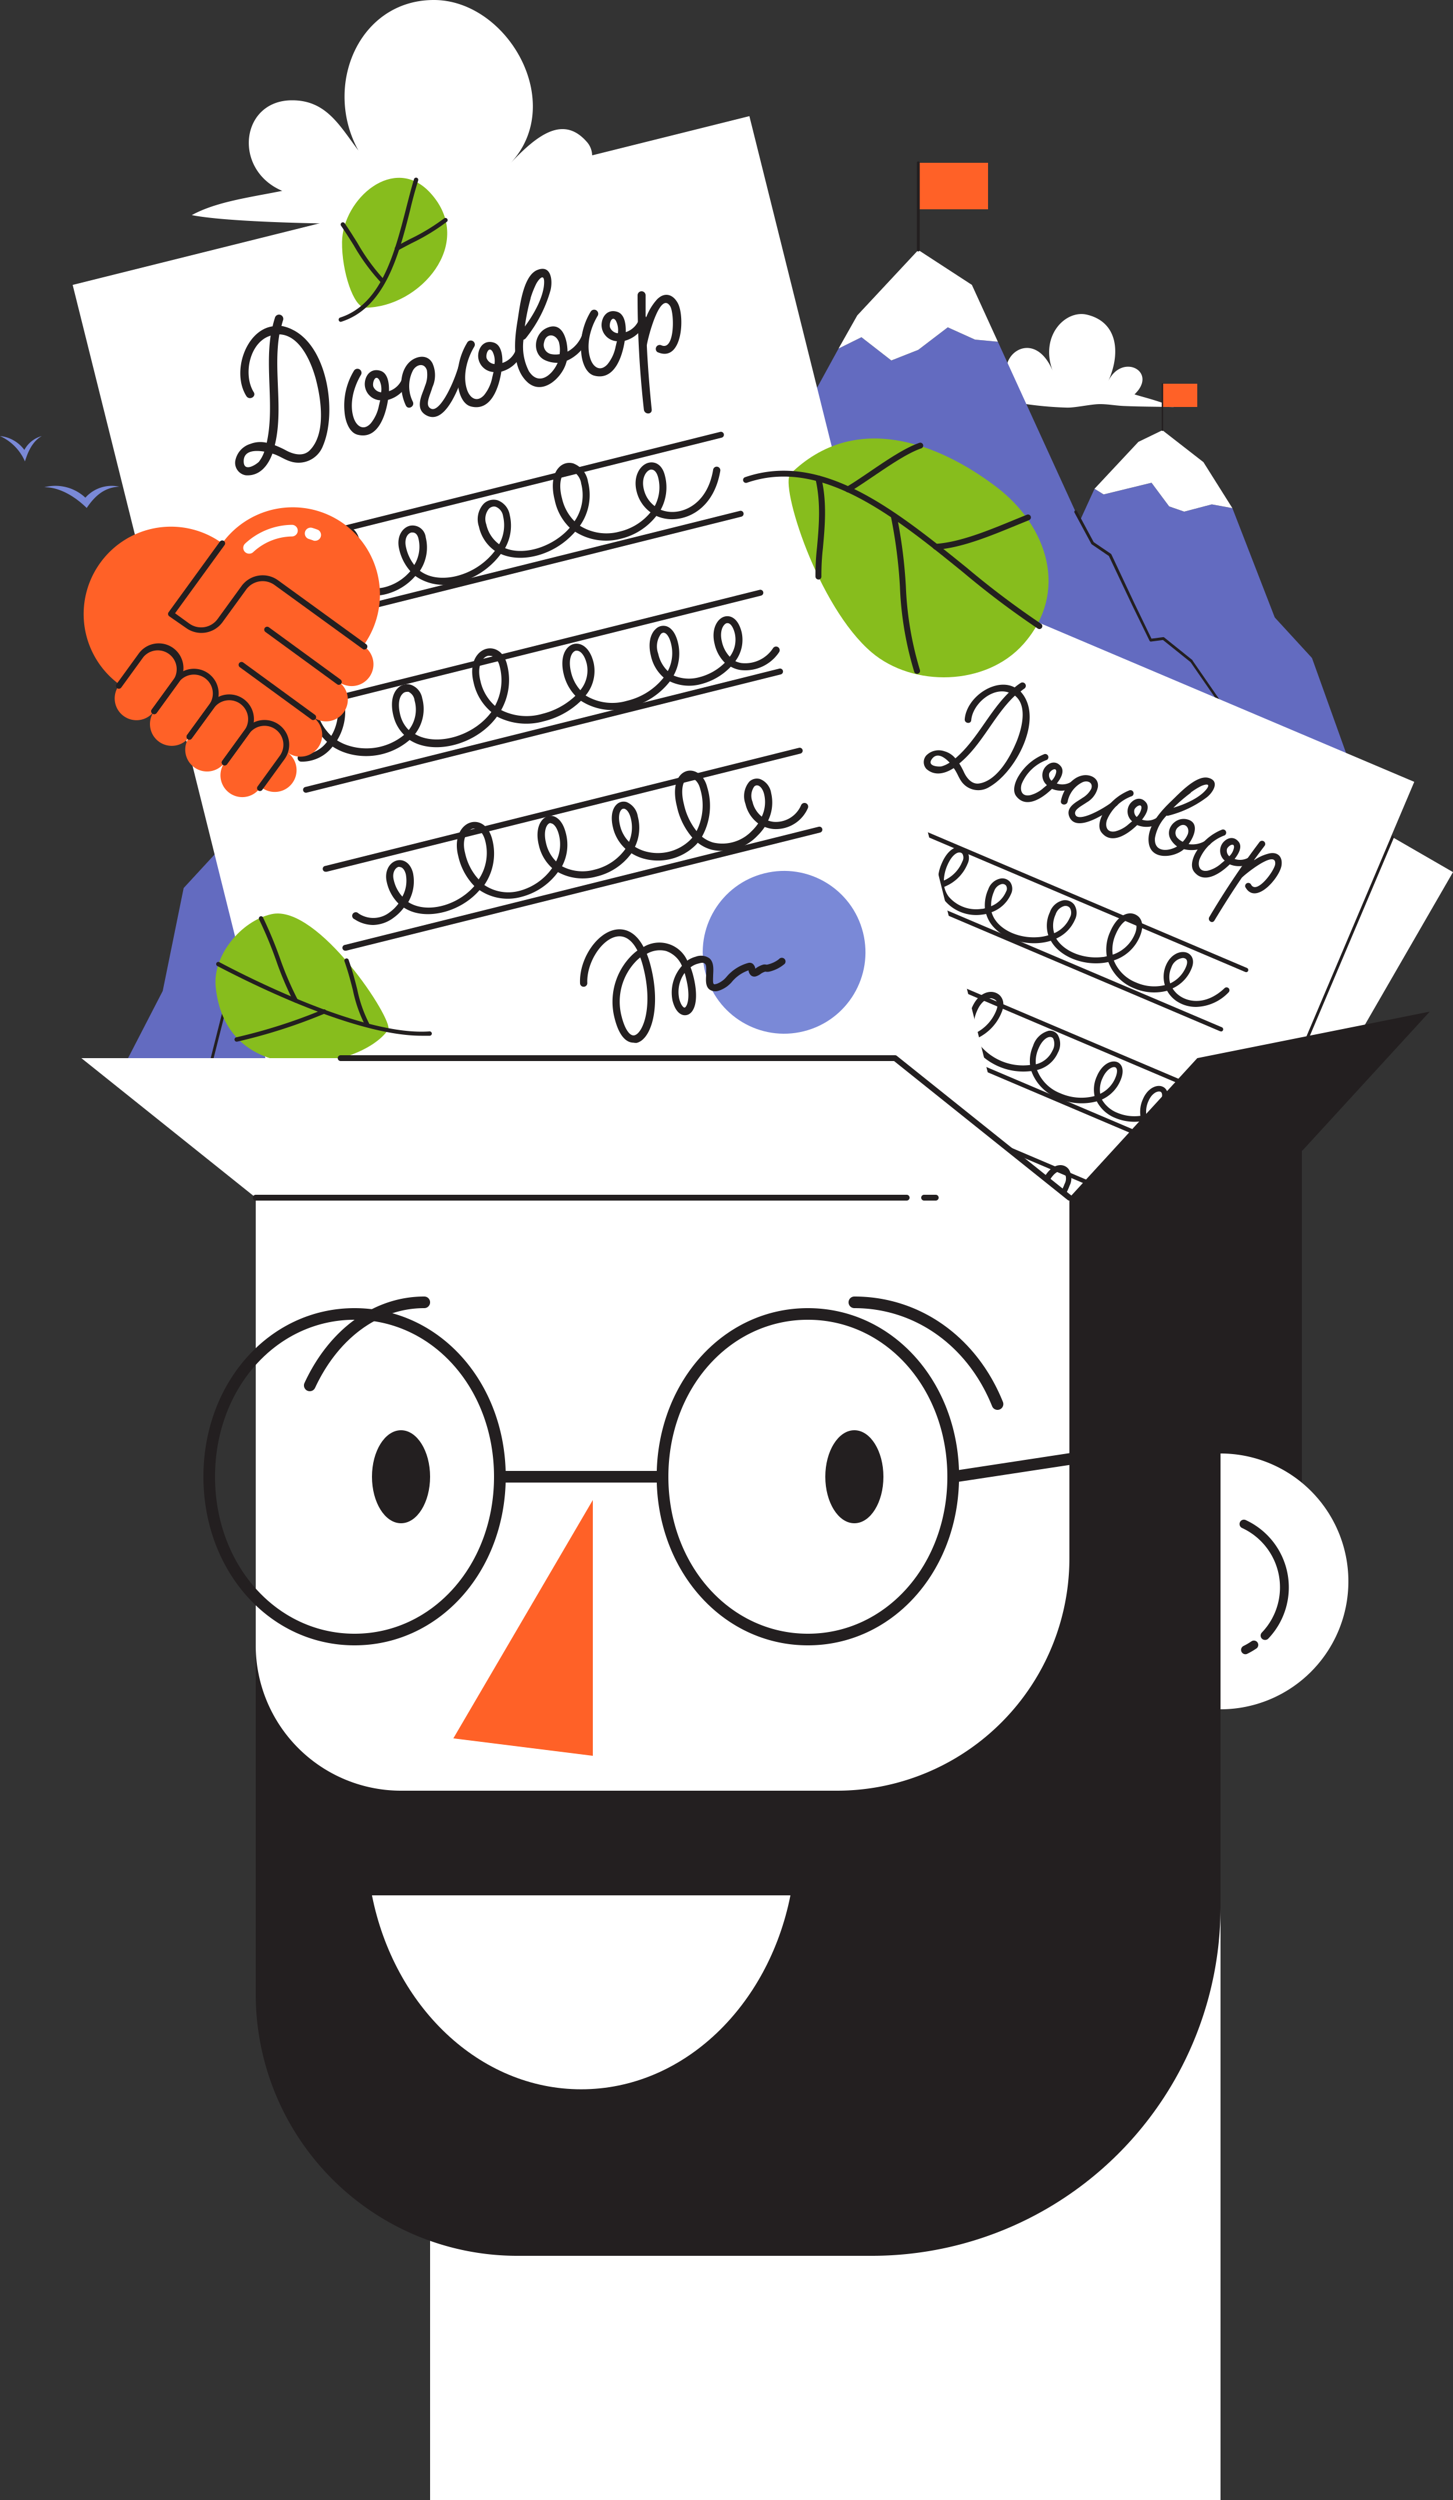 <?xml version="1.0" encoding="UTF-8"?> <svg xmlns="http://www.w3.org/2000/svg" id="Layer_3" data-name="Layer 3" viewBox="0 0 250 430"><rect x="0" y="0" width="250" height="430" fill="#333333" stroke="none"/> <defs> <style>.cls-1{fill:#636bc0;}.cls-2{fill:#4452a4;}.cls-3{fill:#231f20;}.cls-4{fill:#fff;}.cls-5{fill:#7a89d7;}.cls-6{fill:#ff6127;}.cls-7{fill:#87bd1d;}</style> </defs> <title>site</title> <polygon class="cls-1" points="98 168 238 168 224 198 84 198 98 168"></polygon> <polygon class="cls-2" points="66 172 84 198 44 206 26 180 66 172"></polygon> <polygon class="cls-2" points="184 206 84 206 84 198 224 198 184 206"></polygon> <polygon class="cls-3" points="84 198 44 206 84 206 84 198"></polygon> <path class="cls-3" d="M46.71,192.34a2.49,2.49,0,0,1,2.53,1.87h-.9a1.66,1.66,0,0,0-1.64-1,1.87,1.87,0,0,0-1.9,2,1.89,1.89,0,0,0,1.9,2,1.65,1.65,0,0,0,1.66-1.12h.9a2.47,2.47,0,0,1-2.57,2,2.86,2.86,0,0,1,0-5.72Z"></path> <path class="cls-3" d="M51.94,198.07a2,2,0,1,1,2-2A1.94,1.94,0,0,1,51.94,198.07Zm0-.77a1.25,1.25,0,1,0-1.18-1.25A1.16,1.16,0,0,0,52,197.3Z"></path> <path class="cls-3" d="M57,194a1.81,1.81,0,0,1,1.74,2,1.87,1.87,0,0,1-1.93,2,2.1,2.1,0,0,1-1-.3V200H55v-4.61c0-.45,0-.66-.41-.66v-.6c.64-.13,1.13,0,1.13.66A1.32,1.32,0,0,1,57,194ZM55.86,197a1.61,1.61,0,0,0,1,.31A1.11,1.11,0,0,0,57.9,196a1.09,1.09,0,0,0-1-1.23,1,1,0,0,0-1,1.07Z"></path> <path class="cls-3" d="M61.55,198.33c-.45,1.14-.93,2-2.26,1.47l.1-.63c.69.3,1,0,1.25-.67l.18-.47-1.74-3.78v-.1H60l.57,1.34.63,1.7h0l.58-1.69.51-1.35h.87v.1Z"></path> <path class="cls-3" d="M66,194a1.44,1.44,0,0,1,.89.27l-.22.75a1.37,1.37,0,0,0-.77-.23.93.93,0,0,0-1,1V198h-.86v-2.8c0-.34,0-.52-.42-.5v-.59c.57-.13,1.19,0,1.23.59A1.17,1.17,0,0,1,66,194Z"></path> <path class="cls-3" d="M68,192.44a.5.5,0,0,1,.52.51.52.52,0,1,1-.52-.51Zm.43,5.56h-.87v-3.81h.87Z"></path> <path class="cls-3" d="M72.29,197.82a2.38,2.38,0,0,1-1.17.32,1.81,1.81,0,0,1-1.74-2,1.91,1.91,0,0,1,2.16-2,4.2,4.2,0,0,1,1.59.36v3.78a1.75,1.75,0,0,1-1.86,1.93,3.32,3.32,0,0,1-1.62-.43l.13-.7a3.46,3.46,0,0,0,1.47.4c.6,0,1-.31,1-1.21Zm0-2.85a2.44,2.44,0,0,0-.82-.14,1.13,1.13,0,0,0-1.21,1.28c0,.84.47,1.27,1.07,1.28a1.69,1.69,0,0,0,1-.3Z"></path> <path class="cls-3" d="M77,198v-2.28a.85.85,0,0,0-.9-1,1,1,0,0,0-1,1V198h-.87v-5.84h.87v2.46a1.38,1.38,0,0,1,1.24-.56c1.06,0,1.53.67,1.53,1.66V198Z"></path> <path class="cls-3" d="M80.16,194.15H81.5v.62H80.16v1.73c0,1,.62,1,1.41.77l.09.66c-1.32.41-2.35.1-2.35-1.41v-1.75l-.78-.06v-.57h.78l.09-1.19h.77Z"></path> <path class="cls-3" d="M86.47,196.12V192.4h.93v3.69a1.26,1.26,0,0,0,2.51,0V192.4h.92v3.72a2.19,2.19,0,0,1-4.36,0Z"></path> <path class="cls-3" d="M92.54,196.86c0,.4.46.58.88.58s.9-.12.92-.59-.36-.46-.86-.52c-.79-.1-1.68-.19-1.7-1.06s.8-1.21,1.64-1.21,1.66.39,1.64,1.16h-.77c0-.38-.46-.5-.87-.5s-.82.19-.79.54.32.39.92.46c.81.1,1.59.24,1.59,1.15s-.82,1.22-1.68,1.22-1.7-.27-1.77-1.23Z"></path> <path class="cls-3" d="M96.6,196.86c0,.4.46.58.88.58s.9-.12.92-.59-.36-.46-.86-.52c-.79-.1-1.68-.19-1.7-1.06s.8-1.21,1.64-1.21,1.66.39,1.64,1.16h-.77c0-.38-.46-.5-.87-.5s-.82.19-.79.54.32.39.92.46c.81.1,1.59.24,1.59,1.15s-.82,1.22-1.68,1.22-1.7-.27-1.77-1.23Z"></path> <path class="cls-3" d="M102.16,194a1.44,1.44,0,0,1,.89.27l-.22.75a1.37,1.37,0,0,0-.77-.23.93.93,0,0,0-1,1V198h-.86v-2.8c0-.34,0-.52-.42-.5v-.59c.57-.13,1.19,0,1.23.59A1.17,1.17,0,0,1,102.16,194Z"></path> <path class="cls-3" d="M107.65,192.41a2.8,2.8,0,0,1,0,5.59h-2v-5.59Zm0,4.74a2,2,0,0,0,0-3.9h-1.09v3.9Z"></path> <path class="cls-3" d="M114.75,196.23h-2.85a1.14,1.14,0,0,0,1.25,1.12,3,3,0,0,0,1.4-.24l.11.65a3.68,3.68,0,0,1-1.46.33,2,2,0,0,1-2.17-2.09,1.88,1.88,0,0,1,2-1.94A1.62,1.62,0,0,1,114.75,196.23Zm-2.83-.62H114c0-.58-.46-.89-1-.89A1,1,0,0,0,111.92,195.62Z"></path> <path class="cls-3" d="M116.28,196.86c0,.4.46.58.88.58s.9-.12.92-.59-.36-.46-.86-.52c-.79-.1-1.68-.19-1.7-1.06s.8-1.21,1.64-1.21,1.66.39,1.64,1.16H118c0-.38-.46-.5-.87-.5s-.82.19-.79.54.32.39.92.46c.81.1,1.59.24,1.59,1.15s-.82,1.22-1.68,1.22-1.7-.27-1.77-1.23Z"></path> <path class="cls-3" d="M120.21,192.44a.5.5,0,0,1,.52.51.52.52,0,1,1-.52-.51Zm.43,5.56h-.87v-3.81h.87Z"></path> <path class="cls-3" d="M124.46,197.82a2.38,2.38,0,0,1-1.17.32,1.81,1.81,0,0,1-1.74-2,1.91,1.91,0,0,1,2.16-2,4.2,4.2,0,0,1,1.59.36v3.78a1.75,1.75,0,0,1-1.86,1.93,3.32,3.32,0,0,1-1.62-.43l.13-.7a3.46,3.46,0,0,0,1.47.4c.6,0,1-.31,1-1.21Zm0-2.85a2.43,2.43,0,0,0-.82-.14,1.13,1.13,0,0,0-1.21,1.28c0,.84.47,1.27,1.07,1.28a1.69,1.69,0,0,0,1-.3Z"></path> <path class="cls-3" d="M129.3,198v-2.26a.89.89,0,0,0-.9-1,1,1,0,0,0-1,1V198h-.88v-2.73c0-.46,0-.58-.41-.56v-.57c.56-.1,1.21-.14,1.21.6a1.39,1.39,0,0,1,1.31-.67,1.47,1.47,0,0,1,1.53,1.67V198Z"></path> <path class="cls-3" d="M134,196.41c0,.63.73.86,1.33.86s1.29-.18,1.29-.87-.76-.81-1.41-.87c-1-.09-2-.42-2-1.54s1-1.69,2.1-1.69,2.07.48,2.09,1.62h-.88c0-.6-.67-.79-1.22-.79s-1.18.21-1.18.84.63.71,1.28.8c1.14.13,2.17.35,2.17,1.64s-1.16,1.7-2.21,1.7-2.24-.52-2.26-1.7Z"></path> <path class="cls-3" d="M139.6,194.15h1.34v.62H139.6v1.73c0,1,.62,1,1.41.77l.09.66c-1.32.41-2.35.1-2.35-1.41v-1.75l-.78-.06v-.57h.78l.09-1.19h.77Z"></path> <path class="cls-3" d="M145.33,194.15v2.75c0,.46,0,.59.41.55V198c-.5.09-1.2.19-1.2-.64a1.38,1.38,0,0,1-1.33.69c-1.06,0-1.44-.74-1.44-1.69v-2.23h.88v2.23c0,.62.32,1,.83,1a1,1,0,0,0,1-1v-2.21Z"></path> <path class="cls-3" d="M149.41,197.3a1.28,1.28,0,0,1-1.28.78,1.81,1.81,0,0,1-1.77-2,1.85,1.85,0,0,1,1.82-2,2.11,2.11,0,0,1,1.07.3v-2.24h.87v4.65c0,.44,0,.61.4.61l0,.6c-.6.1-1.13,0-1.13-.6Zm-.14-2.14a1.61,1.61,0,0,0-1-.3,1.1,1.1,0,0,0-1.1,1.22c0,.66.34,1.24,1,1.24a1,1,0,0,0,1-1.07Z"></path> <path class="cls-3" d="M151.86,192.44a.5.5,0,0,1,.52.51.52.52,0,1,1-.52-.51Zm.43,5.56h-.87v-3.81h.87Z"></path> <path class="cls-3" d="M155.22,198.07a2,2,0,1,1,2-2A1.94,1.94,0,0,1,155.22,198.07Zm0-.77a1.25,1.25,0,1,0-1.18-1.25A1.16,1.16,0,0,0,155.24,197.3Z"></path> <path class="cls-4" d="M181.1,63.73c-2.2-6,2.22-10.47,5.9-9.61,5.43,1.28,5.8,6.76,3.7,11.41,2.4-4.9,8.61-1.6,4.5,2.3.86.32,3.9,1,6.73,2.19-3.33-.08-5.48-.06-8.59-.19-1.42-.06-2.87-.36-4.3-.32s-4,.62-5.4.6a59.63,59.63,0,0,1-6.53-.53,48.05,48.05,0,0,0-9.76-.38c3.1-1.6,4.58-2.63,7.51-2.18C169.69,62.53,177.5,55.32,181.1,63.73Z"></path> <path class="cls-4" d="M88.67,37.85c-5.54,0-15.72.7-21.36.7C53.58,38.55,38.69,38.12,33,37c4.17-2.28,9.67-3,15.56-4.17C40,29.2,41.35,17.25,50.26,17.25c5.88,0,8.16,4.34,11.41,8.65C55.5,14.71,61.79,0,74.65,0,87.32,0,97.54,17.71,87.83,28.08,92.61,23,97,19.83,101,24.44c2.15,2.45.25,7.09-4,8a20.13,20.13,0,0,1,13.27,5.47C103.11,37.78,95.92,37.8,88.67,37.85Z"></path> <path class="cls-5" d="M14.69,85.6a6.06,6.06,0,0,1,5.84-1.89c-2.7.11-4.33,1.77-5.61,3.66-2.49-2.43-5.15-3.61-7.31-3.56A7.55,7.55,0,0,1,14.69,85.6Z"></path> <path class="cls-5" d="M4.19,77.39a4.87,4.87,0,0,1,3-2.39c-1.91,1.09-2.58,3.42-2.9,4.36A8.49,8.49,0,0,0,0,75,5.9,5.9,0,0,1,4.19,77.39Z"></path> <polygon class="cls-1" points="68.13 171.17 66.08 169.09 61 154.26 59.33 153.17 53.33 138.08 48 134 45.67 135.42 42.68 140.73 31.6 152.74 28 170.44 21 184 72 184 68.13 171.17"></polygon> <path class="cls-3" d="M36,184.25h-.06a.25.25,0,0,1-.18-.3l2.56-10.13a.25.25,0,0,1,.07-.12l2.42-2.21,1.66-5.65a.25.25,0,0,1,0-.09l1.27-1.54,3-6.8a.25.25,0,0,1,.07-.09l4.5-3.83,2.81-3.3a.25.25,0,0,1,.27-.08l2.67.83.09,0,2.33,2a.25.25,0,0,1-.33.38l-2.29-2-2.46-.77-2.73,3.21-4.48,3.82-3,6.78,0,.06L42.94,166l-1.66,5.67a.25.25,0,0,1-.07.11L38.78,174l-2.54,10.05A.25.25,0,0,1,36,184.25Z"></path> <polygon class="cls-4" points="48.23 144.91 50.33 143 53.33 142.83 54.17 142.25 55.27 142.96 53.33 138.08 48 134 45.67 135.42 42.68 140.73 42.15 141.31 44.52 140.75 48.23 144.91"></polygon> <polygon class="cls-1" points="225.74 113.18 219.33 106.2 212.04 87.4 208.5 86.75 203.75 88 201.16 87.1 198.13 83.03 189.89 85.04 188.32 84.07 182.5 96.81 180.77 98.97 174.25 122.54 170.69 126.44 166 139 235 139 225.74 113.18"></polygon> <polygon class="cls-4" points="198.13 83.03 201.16 87.1 203.75 88 208.5 86.75 212.04 87.4 207.06 79.49 200 74 195.87 76 188.32 84.07 189.89 85.04 198.13 83.03"></polygon> <rect class="cls-6" x="200" y="66" width="6" height="4"></rect> <path class="cls-3" d="M200,74.13a.13.13,0,0,1-.12-.12V66a.13.13,0,0,1,.25,0v8A.13.13,0,0,1,200,74.13Z"></path> <polygon class="cls-1" points="217.57 131 214.5 127.5 205 113.75 200.14 109.85 197.98 110.14 195 104 191 95.5 188 93.5 185.1 88.12 171.69 58.78 167.75 58.41 163.07 56.3 158 60.17 153.36 62 148.22 58 144.28 59.95 137.95 71.5 133.56 74.53 124.03 92.12 121.27 92.78 107.25 115.68 104 117.43 98.48 125.7 91 146 224 146 217.57 131"></polygon> <polygon class="cls-4" points="153.36 62 158 60.17 163.07 56.3 167.75 58.41 171.69 58.78 167.22 49 158 43 147.5 54.25 144.28 59.95 148.22 58 153.36 62"></polygon> <path class="cls-3" d="M224,146.25a.25.25,0,0,1-.23-.15l-6.42-15-3-3.47-9.5-13.74-4.75-3.81-2.05.27a.25.25,0,0,1-.26-.14l-3-6.14-4-8.44-2.94-2a.25.25,0,0,1-.08-.09l-2.9-5.38a.25.25,0,1,1,.44-.24l2.87,5.33,2.95,2a.25.25,0,0,1,.09.1l4,8.5,2.9,6,2-.26a.26.26,0,0,1,.19.05l4.86,3.9,0,.05,9.5,13.75,3.05,3.48,0,.07,6.43,15a.25.25,0,0,1-.13.33Z"></path> <rect class="cls-6" x="158" y="28" width="12" height="8"></rect> <path class="cls-3" d="M158,43.25a.25.25,0,0,1-.25-.25V28a.25.25,0,0,1,.5,0V43A.25.25,0,0,1,158,43.25Z"></path> <rect class="cls-4" x="154.72" y="124.47" width="74.02" height="104.87" transform="translate(114.14 -72.16) rotate(30)"></rect> <rect class="cls-4" x="119.11" y="122.01" width="116.22" height="94.92" transform="matrix(0.39, -0.92, 0.92, 0.39, -48.02, 266.38)"></rect> <path class="cls-3" d="M239.82,144.09a.25.25,0,0,0-.46-.2L198,241.41l.46.2Z"></path> <path class="cls-3" d="M214.43,167.19a.37.37,0,0,1-.15,0l-61.16-26a.38.38,0,1,1,.29-.69l61.16,26a.38.38,0,0,1-.15.72Z"></path> <path class="cls-3" d="M210.11,177.39a.37.37,0,0,1-.15,0l-61.16-26a.38.38,0,0,1,.29-.69l61.16,26a.38.38,0,0,1-.15.72Z"></path> <path class="cls-3" d="M205.78,187.58a.37.37,0,0,1-.15,0l-61.16-26a.38.38,0,1,1,.29-.69l61.16,26a.38.38,0,0,1-.15.72Z"></path> <path class="cls-3" d="M201.45,197.77a.37.37,0,0,1-.15,0l-61.16-26a.38.38,0,0,1,.29-.69l61.16,26a.38.38,0,0,1-.15.72Z"></path> <path class="cls-3" d="M197.13,208a.37.37,0,0,1-.15,0l-61.16-26a.38.38,0,1,1,.29-.69l61.16,26a.38.38,0,0,1-.15.72Z"></path> <path class="cls-3" d="M192.8,218.16a.37.37,0,0,1-.15,0l-61.16-26a.38.38,0,0,1,.29-.69l61.16,26a.38.38,0,0,1-.15.72Z"></path> <path class="cls-3" d="M190.89,215.09a4.46,4.46,0,0,1-3-1.17,4.25,4.25,0,0,1-.76-.93,7.48,7.48,0,0,1-1.57.37,6.57,6.57,0,0,1-6.11-2.29,5.35,5.35,0,0,1-.89-1.83l-.61.1a7.31,7.31,0,0,1-6.6-2.84,6.3,6.3,0,0,1-.86-1.54,7.18,7.18,0,0,1-1.4.31,8.32,8.32,0,0,1-7.39-3,5.7,5.7,0,0,1-.73-1.27,8.16,8.16,0,0,1-1.49.32,8.37,8.37,0,0,1-7.56-2.92,6.22,6.22,0,0,1-1-1.86q-.38.08-.79.13a9.07,9.07,0,0,1-8.08-3,5.47,5.47,0,0,1-.77-1.4,6.28,6.28,0,0,1-2,.26,4.57,4.57,0,0,1-4.38-3.1.5.5,0,0,1,.94-.34,3.59,3.59,0,0,0,3.47,2.44,5.33,5.33,0,0,0,1.68-.23,5.91,5.91,0,0,1,.45-3.26,2.61,2.61,0,0,1,2-1.68A1.64,1.64,0,0,1,145,187a2.1,2.1,0,0,1,.08,2.19,5.62,5.62,0,0,1-2.89,2.76,4.52,4.52,0,0,0,.64,1.15,8,8,0,0,0,7.16,2.64c.21,0,.44-.06.68-.11a8.51,8.51,0,0,1,.74-4.62,4.09,4.09,0,0,1,3-2.71,2.08,2.08,0,0,1,1.94.77,2.88,2.88,0,0,1,.08,3,7.55,7.55,0,0,1-4.58,4.26,5.14,5.14,0,0,0,.79,1.52,7.34,7.34,0,0,0,6.64,2.53,7.09,7.09,0,0,0,1.32-.29,6,6,0,0,1,.42-3.56c.89-2.1,2.4-2.79,3.37-2.38.76.32,1.36,1.39.54,3.32a6.24,6.24,0,0,1-3.11,3.21,4.8,4.8,0,0,0,.6,1,7.27,7.27,0,0,0,6.47,2.56,6.06,6.06,0,0,0,1.24-.28,5.66,5.66,0,0,1,.37-3.3c.56-1.31,1.38-2.12,2.27-2.23a1.38,1.38,0,0,1,1.31.54,2.52,2.52,0,0,1,0,2.5,6,6,0,0,1-2.79,3.06,5.35,5.35,0,0,0,.74,1.33,6.29,6.29,0,0,0,5.68,2.45l.55-.1a9.57,9.57,0,0,1,.89-4.67c.78-1.84,1.9-3,3.06-3.12a1.77,1.77,0,0,1,1.68.7,2.86,2.86,0,0,1,.13,2.84,8.61,8.61,0,0,1-4.62,4.95,4.34,4.34,0,0,0,.73,1.52,5.58,5.58,0,0,0,5.19,1.9,6.49,6.49,0,0,0,1.29-.29,4.61,4.61,0,0,1,.22-3.17,3.08,3.08,0,0,1,2.22-2.1,1.49,1.49,0,0,1,1.41.58,2.44,2.44,0,0,1,.07,2.44,5.62,5.62,0,0,1-2.58,2.75,3.33,3.33,0,0,0,.52.6,3.73,3.73,0,0,0,4.32.41.5.5,0,0,1,.46.89A5.2,5.2,0,0,1,190.89,215.09Zm-1.58-7.3h-.08c-.4,0-1,.47-1.42,1.49a3.63,3.63,0,0,0-.22,2.37,4.62,4.62,0,0,0,2.08-2.23,1.53,1.53,0,0,0,.05-1.45A.49.49,0,0,0,189.31,207.79Zm-6.79-6.36h-.12c-.3,0-1.33.33-2.26,2.52a9,9,0,0,0-.83,4,7.78,7.78,0,0,0,3.86-4.32,1.89,1.89,0,0,0,0-1.85A.77.77,0,0,0,182.52,201.43Zm-9.53-2h-.07c-.4,0-1,.5-1.47,1.63a4.67,4.67,0,0,0-.35,2.49,5.07,5.07,0,0,0,2.12-2.45,1.61,1.61,0,0,0,.08-1.51A.38.38,0,0,0,173,199.43ZM163.83,195c-.5,0-1.3.58-1.86,1.89a5,5,0,0,0-.4,2.78,5.23,5.23,0,0,0,2.47-2.62c.47-1.12.35-1.86,0-2A.51.51,0,0,0,163.83,195Zm-9.1-5.75h-.18a3.13,3.13,0,0,0-2.21,2.11,7.72,7.72,0,0,0-.68,4,6.44,6.44,0,0,0,3.87-3.67,2.08,2.08,0,0,0,0-2A1,1,0,0,0,154.73,189.26Zm-11-1.9h-.11a1.63,1.63,0,0,0-1.2,1.08,5,5,0,0,0-.42,2.49,4.54,4.54,0,0,0,2.2-2.15,1.25,1.25,0,0,0,0-1.2A.62.62,0,0,0,143.7,187.35Z"></path> <path class="cls-3" d="M201.16,195.54a5.47,5.47,0,0,1-3.85-1.53,4,4,0,0,1-.79-1.17,8.51,8.51,0,0,1-4.65-.56,6.11,6.11,0,0,1-3.16-2.85,10,10,0,0,1-6.62-.51,7.89,7.89,0,0,1-4.63-4.68l-.2,0a10.69,10.69,0,0,1-9.36-3.73,7,7,0,0,1-.85-1.46,9.33,9.33,0,0,1-1.58.33,10.09,10.09,0,0,1-9-3.43,5.81,5.81,0,0,1-.83-1.52,8.35,8.35,0,0,1-4.06-.66,8.7,8.7,0,0,1-4.85-4.92l-.12,0a5.15,5.15,0,0,1-4.62-1,.5.5,0,1,1,.66-.75,4.18,4.18,0,0,0,3.73.73l.07,0a7.57,7.57,0,0,1,.52-4.53,4.33,4.33,0,0,1,3.15-2.77,1.83,1.83,0,0,1,1.74.67c.39.52.7,1.52-.07,3.34a7.48,7.48,0,0,1-4.1,4,7.68,7.68,0,0,0,4.27,4.31,7.38,7.38,0,0,0,3.42.62,5.38,5.38,0,0,1,.4-3c1-2.39,2.64-3,3.73-2.52.88.37,1.45,1.52.83,3a5.45,5.45,0,0,1-3.7,3.29,4.93,4.93,0,0,0,.63,1.1,9.18,9.18,0,0,0,8.07,3,8.27,8.27,0,0,0,1.38-.29,7.24,7.24,0,0,1,.49-4.68c1-2.43,2.88-3.14,4.17-2.59,1,.41,1.68,1.64.95,3.36a8.32,8.32,0,0,1-4.35,4.51,5.86,5.86,0,0,0,.7,1.2,9.62,9.62,0,0,0,8.44,3.34h.11a6.41,6.41,0,0,1,.52-3.3,3.85,3.85,0,0,1,2.7-2.6A1.62,1.62,0,0,1,182,178a3.15,3.15,0,0,1,0,3.1,5.2,5.2,0,0,1-3.57,2.94,7,7,0,0,0,4,4,9,9,0,0,0,5.9.48,5.46,5.46,0,0,1,.4-3.42c.88-2.07,2.49-2.85,3.53-2.41.73.31,1.3,1.31.53,3.13a6.21,6.21,0,0,1-3.2,3.3,5.3,5.3,0,0,0,2.63,2.27,7.59,7.59,0,0,0,4,.53,5.18,5.18,0,0,1,.44-2.89c.79-1.86,2.36-2.56,3.36-2.13.76.32,1.31,1.3.55,3.08a4.82,4.82,0,0,1-3.07,2.66,3,3,0,0,0,.52.71,4.52,4.52,0,0,0,4.58,1,.5.5,0,0,1,.37.93A5,5,0,0,1,201.16,195.54Zm-1.76-7.8c-.52,0-1.31.5-1.8,1.65a4.32,4.32,0,0,0-.38,2.27,3.84,3.84,0,0,0,2.45-2.11c.38-.89.37-1.6,0-1.77A.62.62,0,0,0,199.4,187.74Zm-7.71-4.2c-.54,0-1.42.59-2,1.92a4.61,4.61,0,0,0-.39,2.67,5.23,5.23,0,0,0,2.6-2.73c.45-1.06.32-1.68,0-1.82A.58.58,0,0,0,191.69,183.54Zm-11-5.18h-.11c-.54.07-1.32.63-1.9,2a5.49,5.49,0,0,0-.46,2.7,4.22,4.22,0,0,0,2.86-2.35,2.29,2.29,0,0,0,.12-2.11A.61.61,0,0,0,180.7,178.36Zm-10.18-6.66c-.78,0-1.76.67-2.39,2.15a6.38,6.38,0,0,0-.46,3.93,7.36,7.36,0,0,0,3.74-3.94c.41-1,.24-1.77-.42-2A1.21,1.21,0,0,0,170.52,171.7Zm-11.72-2.82c-.58,0-1.43.5-2.09,2.06a4.34,4.34,0,0,0-.33,2.4,4.5,4.5,0,0,0,3-2.73c.33-.77.2-1.45-.3-1.67A.83.83,0,0,0,158.8,168.88Zm-8.38-7.28h-.17a3.35,3.35,0,0,0-2.35,2.17,6.58,6.58,0,0,0-.47,3.82,6.45,6.45,0,0,0,3.45-3.37c.64-1.5.35-2.14.2-2.34A.78.78,0,0,0,150.42,161.6Z"></path> <path class="cls-3" d="M205.86,173.19a6,6,0,0,1-3.43-1,5.21,5.21,0,0,1-1.62-1.78,8.71,8.71,0,0,1-5.69-.43,7.84,7.84,0,0,1-4.42-4.51q-.43.09-.89.15c-3.34.41-6.87-.89-8.58-3.16a5.88,5.88,0,0,1-.42-.65,9,9,0,0,1-1.63.35c-3.35.41-6.88-.88-8.58-3.13a5.6,5.6,0,0,1-.92-1.83q-.33.07-.68.11a7.12,7.12,0,0,1-6.52-2.49,5.2,5.2,0,0,1-.92-2,7.94,7.94,0,0,1-.88.16,7.14,7.14,0,0,1-6.29-2.13l-.49.08a5.07,5.07,0,0,1-4.42-1.74.5.5,0,1,1,.81-.58,4,4,0,0,0,3.5,1.33h0a3.89,3.89,0,0,1,0-3.17,2.45,2.45,0,0,1,1.87-1.63,1.69,1.69,0,0,1,1.57.66,2.4,2.4,0,0,1,.12,2.42,4.42,4.42,0,0,1-2,2.26,6.41,6.41,0,0,0,5.15,1.51,6.87,6.87,0,0,0,.87-.16,7.71,7.71,0,0,1,.67-3.34c.7-1.65,1.72-2.67,2.78-2.8a1.61,1.61,0,0,1,1.52.62,2.29,2.29,0,0,1,.13,2.28,7.13,7.13,0,0,1-4,3.94,4.24,4.24,0,0,0,.77,1.7,6.19,6.19,0,0,0,5.6,2.1q.32,0,.62-.11a6.71,6.71,0,0,1,.58-3.26,2.81,2.81,0,0,1,2.15-1.86,1.74,1.74,0,0,1,1.64.65,2,2,0,0,1,.13,2,5.74,5.74,0,0,1-3.35,3.15,4.55,4.55,0,0,0,.76,1.51c1.5,2,4.65,3.11,7.66,2.74a8.34,8.34,0,0,0,1.34-.28,5.43,5.43,0,0,1,.26-3.95,3.12,3.12,0,0,1,2.37-2.08,2,2,0,0,1,1.82.75,2.58,2.58,0,0,1,.13,2.6,6.27,6.27,0,0,1-3.22,3.24,4.68,4.68,0,0,0,.28.41c1.5,2,4.65,3.13,7.66,2.77.23,0,.49-.07.76-.13a7.3,7.3,0,0,1,.56-4.16c1.2-2.84,3-3.58,4.25-3.07s1.69,1.9.88,3.82a7.26,7.26,0,0,1-4.48,4.12A6.79,6.79,0,0,0,195.5,169a7.7,7.7,0,0,0,4.92.44,5,5,0,0,1,.2-3.42c.82-1.93,2.53-2.6,3.66-2.13.74.31,1.37,1.21.72,2.73a6.32,6.32,0,0,1-3.25,3.38,4.29,4.29,0,0,0,1.24,1.3c1.69,1.17,4.72,1.51,7.73-1.36a.5.5,0,0,1,.69.72A8,8,0,0,1,205.86,173.19Zm-2.33-8.42a2.39,2.39,0,0,0-2,1.67,4,4,0,0,0-.19,2.7,5.39,5.39,0,0,0,2.73-2.87c.3-.71.23-1.24-.19-1.42A.94.94,0,0,0,203.53,164.77Zm-9-6.69c-.77,0-1.8.82-2.56,2.62a6.42,6.42,0,0,0-.52,3.5,6.26,6.26,0,0,0,3.8-3.53c.56-1.31.24-2.25-.35-2.5A1,1,0,0,0,194.48,158.08Zm-11.2-2.26h-.14a2.17,2.17,0,0,0-1.57,1.48,4.54,4.54,0,0,0-.24,3.21,5.19,5.19,0,0,0,2.71-2.72,1.63,1.63,0,0,0,0-1.61A.93.93,0,0,0,183.28,155.82Zm-10.82-3.77h-.12a1.88,1.88,0,0,0-1.35,1.26,5.88,5.88,0,0,0-.51,2.56,4.74,4.74,0,0,0,2.58-2.53,1,1,0,0,0,0-1A.73.73,0,0,0,172.46,152.05Zm-7.37-5.42H165c-.26,0-1.17.29-2,2.2a7,7,0,0,0-.6,2.62,6,6,0,0,0,3.19-3.3,1.32,1.32,0,0,0,0-1.29A.59.59,0,0,0,165.09,146.63Zm-9.17-.54h-.09a1.5,1.5,0,0,0-1.07,1,2.86,2.86,0,0,0,0,2.51,3.34,3.34,0,0,0,1.68-1.83,1.46,1.46,0,0,0,0-1.43A.68.68,0,0,0,155.92,146.09Z"></path> <path class="cls-3" d="M170.24,135.35a3.55,3.55,0,0,1-4.86-1c-.37-.53-.58-1.1-.91-1.66a4.32,4.32,0,0,0-.38-.58c-1.42.93-3.22,1.44-4.67.17a1.72,1.72,0,0,1,0-2.39,3,3,0,0,1,3.09-.67,3.75,3.75,0,0,1,1.87,1.22c3.69-3.14,5.75-7.94,9.2-11.32h0c-2.79-1-6.21,1.93-6.47,4.74-.06.74-1.18.58-1.12-.16.32-3.83,5.33-7.21,8.59-5.46.31-.27.65-.52,1-.75a.58.58,0,0,1,.68.94c-.24.16-.46.34-.67.51a5.39,5.39,0,0,1,.94,1.39C178.82,125.09,174.46,132.94,170.24,135.35Zm-6.85-4.18c-.94-1-2.21-1.82-3.07-.59s1.19,1.33,1.66,1.24A4.84,4.84,0,0,0,163.39,131.17Zm11.48-3.52c.93-2.27,2-6.21-.24-8-3.64,3.42-5.67,8.48-9.58,11.67a12.88,12.88,0,0,1,.78,1.44c.45,1,1.34,2.19,2.62,2C171.53,134.31,173.78,130.27,174.87,127.64Z"></path> <path class="cls-3" d="M185,135.24a4.2,4.2,0,0,1-4,.45c-1.64,1.6-4.42,3.46-6.13,1.28-.8-1-.15-2.65.43-3.56a9.11,9.11,0,0,1,4.41-3.71.55.55,0,0,1,.42,1,7.43,7.43,0,0,0-4.34,4.14c-.34,1.07,0,2.2,1.42,1.94a5.45,5.45,0,0,0,2.35-1.27c.17-.13.36-.3.57-.47a2.22,2.22,0,0,1-.32-3.06c.77-.95,2-1.2,2.8-.06.56.89-.17,2.08-.78,2.84a2.89,2.89,0,0,0,2.55-.33A.49.49,0,1,1,185,135.24Zm-4.08-.94a2.79,2.79,0,0,0,.81-1.5c.09-1-1.06-.25-1.21.25A1.29,1.29,0,0,0,180.94,134.3Z"></path> <path class="cls-3" d="M182.54,137.76c.34-1.81,1.75-4,3.7-4.38,1.25-.27,2.89.4,2.66,2A3.94,3.94,0,0,1,187,138c-.93.65-2.43,1.32-1.93,2.21.61,1.11,4.33-.77,6.49-2.41a.49.49,0,1,1,.53.82c-1.57,1.09-6.58,4.61-8,2.08-1-1.89,1.31-2.82,2.15-3.46a3.92,3.92,0,0,0,1.52-1.57c.38-1.09-.68-1.54-1.58-1.09a4.78,4.78,0,0,0-2.5,3.36C183.48,138.62,182.41,138.47,182.54,137.76Z"></path> <path class="cls-3" d="M199.66,141.46a4.19,4.19,0,0,1-4,.45c-1.64,1.6-4.42,3.46-6.13,1.28-.8-1-.15-2.65.43-3.56a9.11,9.11,0,0,1,4.41-3.71.55.55,0,0,1,.42,1,7.43,7.43,0,0,0-4.34,4.14c-.34,1.07,0,2.2,1.42,1.94a5.45,5.45,0,0,0,2.35-1.27c.17-.13.36-.3.57-.47a2.22,2.22,0,0,1-.32-3.06c.77-.95,2-1.2,2.8-.06.56.89-.17,2.08-.78,2.84a2.89,2.89,0,0,0,2.55-.33A.49.49,0,1,1,199.66,141.46Zm-4.08-.94a2.79,2.79,0,0,0,.81-1.5c.09-1-1.06-.25-1.21.25A1.28,1.28,0,0,0,195.58,140.52Z"></path> <path class="cls-3" d="M208,145.36a5.62,5.62,0,0,1-4.3.7c-.1.1-.21.17-.3.24-1.68,1.22-5.21,1.59-5.72-1.15-.52-2.92,2.07-5.67,4-7.51,1.24-1.18,4.18-4.38,6.23-3.85s.81,2.5-.25,3.33a18.38,18.38,0,0,1-6.59,3.16.63.63,0,0,1-.35,0,7.3,7.3,0,0,0-2,3.86c-.19,2.44,2.2,2.38,3.81,1.45a4,4,0,0,1-1.12-1.24c-1-1.76.79-3.8,2.66-3.46,2.34.43,1.55,2.76.44,4.3a4.36,4.36,0,0,0,2.92-.6A.5.5,0,1,1,208,145.36Zm-3.11-9a29.18,29.18,0,0,0-3,2.57c2.07-.6,4.73-1.79,5.83-3.37.63-1-.71-.53-1.11-.33A12.42,12.42,0,0,0,204.87,136.32Zm-1.4,8.45.07-.09a4.13,4.13,0,0,0,.82-1.27c.38-1.23-.65-2.07-1.61-1.22a1.27,1.27,0,0,0-.16,1.92A3.06,3.06,0,0,0,203.47,144.77Z"></path> <path class="cls-3" d="M215.59,148.22a4.19,4.19,0,0,1-4,.45c-1.64,1.6-4.42,3.46-6.13,1.28-.8-1-.15-2.65.43-3.56a9.12,9.12,0,0,1,4.41-3.71.55.55,0,0,1,.42,1,7.43,7.43,0,0,0-4.34,4.14c-.34,1.07,0,2.2,1.42,1.94a5.44,5.44,0,0,0,2.35-1.27c.17-.13.36-.3.57-.47a2.22,2.22,0,0,1-.32-3.06c.77-.95,2-1.2,2.8-.06.56.89-.17,2.08-.78,2.84a2.89,2.89,0,0,0,2.55-.33A.49.49,0,1,1,215.59,148.22Zm-4.08-.94a2.79,2.79,0,0,0,.81-1.5c.09-1-1.06-.25-1.21.25A1.29,1.29,0,0,0,211.51,147.28Z"></path> <path class="cls-3" d="M214.26,152.56a.54.54,0,0,1,1-.4c1,1.75,4.08-2.47,4.15-3.57.17-2.54-5.21,1.79-5.75,2.38v0c-1.64,2.39-3.19,4.85-4.71,7.36-.38.63-1.24,0-.87-.62a137.08,137.08,0,0,1,8.66-12.92.55.55,0,0,1,.89.63c-.65.86-1.3,1.72-1.92,2.59a7.67,7.67,0,0,1,2.77-1.24c1.47-.26,2.26.7,2,2.18C220.07,151.08,216,155.78,214.26,152.56Z"></path> <rect class="cls-4" x="31.28" y="31.96" width="120" height="170" transform="translate(-25.58 25.56) rotate(-14)"></rect> <circle class="cls-5" cx="134.91" cy="163.8" r="14" transform="translate(-35.62 37.5) rotate(-14)"></circle> <path class="cls-3" d="M42.54,95.6a.5.5,0,0,1-.12-1l81.5-20.32a.5.5,0,0,1,.24,1L42.67,95.59Z"></path> <path class="cls-3" d="M45.93,109.19a.5.5,0,0,1-.12-1l81.5-20.32a.5.5,0,0,1,.24,1l-81.5,20.32Z"></path> <path class="cls-3" d="M49.32,122.77a.5.5,0,0,1-.12-1l81.5-20.32a.5.5,0,0,1,.24,1l-81.5,20.32Z"></path> <path class="cls-3" d="M52.71,136.35a.5.5,0,0,1-.12-1L134.09,115a.5.5,0,0,1,.24,1l-81.5,20.32Z"></path> <path class="cls-3" d="M56.09,149.94a.5.5,0,0,1-.12-1l81.5-20.32a.5.5,0,0,1,.24,1l-81.5,20.32Z"></path> <path class="cls-3" d="M59.48,163.52a.5.5,0,0,1-.12-1l81.5-20.32a.5.5,0,1,1,.24,1L59.6,163.51Z"></path> <path class="cls-3" d="M64.21,159.1a5.89,5.89,0,0,1-3.22-1,.62.62,0,1,1,.68-1,4.55,4.55,0,0,0,5.37-.18,6.89,6.89,0,0,0,1.52-1.51,7.46,7.46,0,0,1-2-3.63c-.49-2,.5-3.47,1.75-3.78,1-.26,2.29.31,2.75,2.16a7.09,7.09,0,0,1-.82,5,5.71,5.71,0,0,0,1.52.68c2.88.83,6.69-.32,9.24-2.79.19-.19.4-.4.61-.65a10.73,10.73,0,0,1-2.78-5.22c-.79-3.17.57-5.33,2.25-5.74,1.35-.34,3,.46,3.63,3a9.54,9.54,0,0,1-1.38,7.78,7.36,7.36,0,0,0,6.07,1A10,10,0,0,0,95,149.31a7.49,7.49,0,0,1-2.29-3.94c-.7-2.79.3-4.64,1.59-5,1-.25,2.42.37,3.06,2.94A7.84,7.84,0,0,1,96.7,149a7.61,7.61,0,0,0,5.6.58,9.1,9.1,0,0,0,5.32-3.58,7.15,7.15,0,0,1-2.14-3.61c-.43-1.74-.22-3.19.59-4a1.74,1.74,0,0,1,1.73-.44,3.18,3.18,0,0,1,1.94,2.49,7.57,7.57,0,0,1-.49,5.21,6.78,6.78,0,0,0,1.77.78,8,8,0,0,0,7.61-1.84,6.85,6.85,0,0,0,.49-.52,12.08,12.08,0,0,1-2.66-5.39c-.91-3.66.23-5.68,1.76-6.07,1.26-.32,2.9.56,3.46,2.79a10.88,10.88,0,0,1-.9,8.51,5.48,5.48,0,0,0,1.9,1,7,7,0,0,0,6.69-2,8.21,8.21,0,0,0,1.08-1.28,5.81,5.81,0,0,1-2.19-3.36,3.89,3.89,0,0,1,.64-3.8,1.88,1.88,0,0,1,1.86-.48,3.07,3.07,0,0,1,1.92,2.4,7.1,7.1,0,0,1-.52,4.75,4.2,4.2,0,0,0,1,.22,4.72,4.72,0,0,0,4.68-2.88A.62.62,0,0,1,139,139a6,6,0,0,1-5.93,3.59,5.37,5.37,0,0,1-1.49-.36,9.44,9.44,0,0,1-1.31,1.57,8.31,8.31,0,0,1-7.91,2.33,6.75,6.75,0,0,1-2.3-1.18q-.25.3-.54.57a9.23,9.23,0,0,1-8.82,2.15,8,8,0,0,1-2.05-.91,10.41,10.41,0,0,1-6,4A8.82,8.82,0,0,1,96,150a11.28,11.28,0,0,1-6.36,4.28,8.69,8.69,0,0,1-7.13-1.18q-.33.38-.71.75c-2.86,2.76-7.16,4-10.46,3.09a6.91,6.91,0,0,1-1.85-.83,8.16,8.16,0,0,1-1.78,1.75A6.09,6.09,0,0,1,64.21,159.1Zm4.55-10-.18,0c-.53.13-1.16.95-.83,2.27a6.31,6.31,0,0,0,1.48,2.85,5.76,5.76,0,0,0,.59-3.86C69.62,149.6,69.23,149.13,68.76,149.13Zm12.91-6.58a1.23,1.23,0,0,0-.3,0c-.94.23-2,1.7-1.34,4.23a9.67,9.67,0,0,0,2.33,4.51,8.15,8.15,0,0,0,1.12-6.66C83.15,143.34,82.46,142.55,81.67,142.55Zm13.08-.95h-.12c-.61.15-1.18,1.43-.68,3.44a6.37,6.37,0,0,0,1.73,3.15,6.61,6.61,0,0,0,.49-4.56C95.84,142.27,95.23,141.61,94.75,141.61Zm12.56-2.48a.52.52,0,0,0-.37.16c-.37.35-.62,1.27-.25,2.77a5.91,5.91,0,0,0,1.54,2.78,6.36,6.36,0,0,0,.29-4.1c-.25-1-.72-1.49-1.07-1.59Zm11.44-5.33-.23,0c-.93.23-1.52,1.87-.85,4.55a11.33,11.33,0,0,0,2.18,4.64,9.84,9.84,0,0,0,.61-7.31C120.14,134.42,119.38,133.8,118.75,133.8Zm11.49,1.32a.68.68,0,0,0-.47.21,2.75,2.75,0,0,0-.3,2.6,4.59,4.59,0,0,0,1.6,2.57,5.84,5.84,0,0,0,.41-3.84c-.2-.81-.6-1.37-1.05-1.51Z"></path> <path class="cls-3" d="M52.19,131l-.41,0a.62.62,0,0,1-.57-.67.62.62,0,0,1,.67-.57,5.3,5.3,0,0,0,4.33-2.1l.06-.07a9.61,9.61,0,0,1-2.92-5,5.47,5.47,0,0,1,1.06-5.19,2.31,2.31,0,0,1,2.26-.65c.79.23,1.86,1,2.46,3.42A9.44,9.44,0,0,1,58,127.34a8.35,8.35,0,0,0,2.28,1,10.22,10.22,0,0,0,9.25-1.94,6.8,6.8,0,0,1-1.84-3.28c-.51-2.06-.23-3.8.77-4.77a2.24,2.24,0,0,1,2.19-.58,3,3,0,0,1,2,2.35,7,7,0,0,1-1.24,6.14,6.28,6.28,0,0,0,1.48.63c3.26.93,7.66-.36,10.47-3.08a10.46,10.46,0,0,0,1.18-1.34,9.17,9.17,0,0,1-3.06-5.1c-.8-3.23.52-5.35,2.24-5.78,1.29-.32,2.93.38,3.51,2.66a10.51,10.51,0,0,1-1,7.88,9.7,9.7,0,0,0,7.08.65A12.69,12.69,0,0,0,99,119.68,8.1,8.1,0,0,1,97,116c-.74-3,.31-4.87,1.72-5.23,1.22-.3,2.75.55,3.4,3.15a6.57,6.57,0,0,1-1.36,5.7,8.83,8.83,0,0,0,7.1.92,11.41,11.41,0,0,0,6.33-4,6.9,6.9,0,0,1-2.2-3.75c-.56-2.26,0-3.85.81-4.58a1.85,1.85,0,0,1,1.82-.51c.53.15,1.49.71,2,2.73a7.84,7.84,0,0,1-.72,5.76,6.71,6.71,0,0,0,4.39.3,9.59,9.59,0,0,0,4.42-2.5,6.53,6.53,0,0,1-1.76-3.25c-.62-2.48.43-4.37,1.76-4.7,1-.25,2.3.32,2.89,2.68a6.08,6.08,0,0,1-1.08,5,3.83,3.83,0,0,0,1.07.33A5.73,5.73,0,0,0,133,111.5a.62.62,0,0,1,1.06.66,7,7,0,0,1-6.63,3.09,5.08,5.08,0,0,1-1.69-.58,10.76,10.76,0,0,1-5.12,3,7.71,7.71,0,0,1-5.36-.47,12.67,12.67,0,0,1-7.08,4.53,10,10,0,0,1-8.22-1.19,13.9,13.9,0,0,1-6.4,3.52,11,11,0,0,1-8.05-.81,11.8,11.8,0,0,1-1.34,1.54c-3.16,3.05-8,4.44-11.69,3.38a7.36,7.36,0,0,1-2-.9,11.47,11.47,0,0,1-10.58,2.35,9.65,9.65,0,0,1-2.67-1.21l-.1.12A6.64,6.64,0,0,1,52.19,131ZM56.09,118a1.21,1.21,0,0,0-.81.38,4.24,4.24,0,0,0-.72,4A8.42,8.42,0,0,0,57,126.57a8.17,8.17,0,0,0,.93-6.05c-.35-1.41-.93-2.33-1.59-2.52A.86.86,0,0,0,56.09,118ZM70,119a1,1,0,0,0-.72.32c-.67.64-.82,2-.43,3.57a5.5,5.5,0,0,0,1.48,2.68,5.67,5.67,0,0,0,1-5.08A1.87,1.87,0,0,0,70.3,119,.92.92,0,0,0,70,119ZM84.3,112.8a1.35,1.35,0,0,0-.33,0c-1.09.27-1.92,1.86-1.32,4.27a8.06,8.06,0,0,0,2.52,4.34,9.32,9.32,0,0,0,.79-6.85C85.69,113.47,85.05,112.8,84.3,112.8Zm14.94-.88-.17,0c-.68.17-1.38,1.43-.81,3.71a7,7,0,0,0,1.59,3.08,5.33,5.33,0,0,0,1.1-4.56C100.56,112.59,99.83,111.92,99.25,111.92Zm14.94-3.1a.69.69,0,0,0-.47.23,3.66,3.66,0,0,0-.46,3.38,5.83,5.83,0,0,0,1.65,3,6.62,6.62,0,0,0,.55-4.75c-.3-1.2-.78-1.73-1.13-1.83Zm11-1.64-.12,0c-.63.16-1.3,1.38-.85,3.18a5.47,5.47,0,0,0,1.35,2.6,4.87,4.87,0,0,0,.87-4C126.17,107.87,125.68,107.18,125.19,107.18Z"></path> <path class="cls-3" d="M46.33,106.56a4.39,4.39,0,0,1-1.31-.19.63.63,0,1,1,.37-1.19,5.12,5.12,0,0,0,4.55-1.32l0,0a4.9,4.9,0,0,1-2.38-3.23,3.09,3.09,0,0,1,.65-3.06A2.12,2.12,0,0,1,50.32,97a3,3,0,0,1,2,2.35,5.58,5.58,0,0,1-.3,3.81,8.12,8.12,0,0,0,6.37-2.4,8.66,8.66,0,0,0,.75-.83,9.64,9.64,0,0,1-1.86-3.89c-.82-3.3.23-5.14,1.64-5.49,1.09-.28,2.44.4,2.9,2.22a9,9,0,0,1-1,7A6,6,0,0,0,66.19,101a8.57,8.57,0,0,0,4.41-2.76,8.47,8.47,0,0,1-1.9-3.7c-.56-2.23.52-3.78,1.82-4.11a2.28,2.28,0,0,1,2.73,2,7.23,7.23,0,0,1-1,5.75c2.22,1.68,5.16,1.19,6.29.9a12,12,0,0,0,6.61-4.33,6.86,6.86,0,0,1-2.75-4.18,3.94,3.94,0,0,1,.8-3.9,2.46,2.46,0,0,1,2.4-.63,3.25,3.25,0,0,1,2.1,2.52,7.87,7.87,0,0,1-.8,5.72,6.09,6.09,0,0,0,.61.21c3,.87,7.09-.38,9.84-3,.21-.2.44-.44.68-.72A9.22,9.22,0,0,1,95.44,86c-.63-2.51-.33-4.58.81-5.68a2.41,2.41,0,0,1,2.39-.61,4,4,0,0,1,2.53,3.15,9.17,9.17,0,0,1-1.39,7.57,8.59,8.59,0,0,0,6.84,1,9.75,9.75,0,0,0,5.31-3.31,6.27,6.27,0,0,1-2.4-3.61c-.64-2.56.58-4.55,2.07-4.92,1-.24,2.3.19,2.8,2.2a8,8,0,0,1-.72,5.89,5.44,5.44,0,0,0,2.25.37c2.59-.11,5.92-2.07,6.77-7.26a.62.62,0,0,1,1.23.2c-1,5.93-4.89,8.18-8,8.31a6.64,6.64,0,0,1-3-.56,11,11,0,0,1-6.07,3.91,9.92,9.92,0,0,1-7.9-1.2q-.37.43-.79.83c-3.06,3-7.61,4.33-11.06,3.34a7.31,7.31,0,0,1-.94-.34,13.19,13.19,0,0,1-7.39,4.94,8.43,8.43,0,0,1-7.32-1.15,9.92,9.92,0,0,1-5,3.11A7.3,7.3,0,0,1,60,100.85a9.91,9.91,0,0,1-.77.84c-2.28,2.2-5.45,3.24-8,2.63a5.59,5.59,0,0,1-.44.46A6.82,6.82,0,0,1,46.33,106.56Zm3.4-8.37a.88.88,0,0,0-.62.26,1.9,1.9,0,0,0-.3,1.85,3.63,3.63,0,0,0,1.94,2.52,4.23,4.23,0,0,0,.31-3.14A1.85,1.85,0,0,0,50,98.22.89.89,0,0,0,49.73,98.19Zm9.61-6.42-.17,0c-.65.16-1.38,1.35-.73,4a8.69,8.69,0,0,0,1.39,3.11,7.62,7.62,0,0,0,.72-5.77C60.32,92.19,59.8,91.77,59.34,91.77ZM71,91.59l-.22,0c-.71.18-1.27,1.15-.91,2.59a7.51,7.51,0,0,0,1.41,3A6,6,0,0,0,72,92.65C71.86,92,71.49,91.59,71,91.59ZM85,87.12a1.26,1.26,0,0,0-.87.38,2.75,2.75,0,0,0-.46,2.69,5.74,5.74,0,0,0,2.21,3.42,6.67,6.67,0,0,0,.68-4.82,2.06,2.06,0,0,0-1.24-1.62A1.14,1.14,0,0,0,85,87.12Zm13-6.23a1.2,1.2,0,0,0-.84.36c-.8.77-1,2.45-.46,4.48a8.12,8.12,0,0,0,2.15,3.93A7.92,7.92,0,0,0,100,83.19a2.9,2.9,0,0,0-1.67-2.25A1.22,1.22,0,0,0,98,80.89Zm14.13-.12-.19,0c-.79.2-1.63,1.49-1.16,3.41a5,5,0,0,0,1.87,2.87,6.82,6.82,0,0,0,.57-5C113,81.25,112.58,80.77,112.09,80.77Z"></path> <path class="cls-3" d="M109,179.34c-.91,0-2.37-.63-3.26-4.23a11.26,11.26,0,0,1,3-10.83,9.17,9.17,0,0,1,.93-.79c-.91-1.77-2.1-2.61-3.46-2.42-2.64.38-5.3,4.47-5.16,8a.62.62,0,0,1-.6.65.61.61,0,0,1-.65-.6c-.17-4.19,2.92-8.77,6.23-9.24,1.2-.17,3.17.1,4.7,3a5.26,5.26,0,0,1,7.52,2.35,4.46,4.46,0,0,1,1.46-.68,2.55,2.55,0,0,1,2.33.26c.8.66.72,1.85.66,2.91,0,.47-.08,1.35.09,1.5s.18.06.53,0a4,4,0,0,0,1.73-1.26,7.47,7.47,0,0,1,3.68-2.33.91.91,0,0,1,.73.1,1.24,1.24,0,0,1,.49.88l.15-.1a4,4,0,0,1,1.23-.6,1.21,1.21,0,0,1,.48,0,.52.52,0,0,0,.21,0,5,5,0,0,0,2-.93.62.62,0,0,1,1,.79,6.2,6.2,0,0,1-2.65,1.35,1.68,1.68,0,0,1-.69,0,2.48,2.48,0,0,0-.84.42,2.67,2.67,0,0,1-.79.4.93.93,0,0,1-.76-.11,1.3,1.3,0,0,1-.5-.93,6.45,6.45,0,0,0-2.8,1.91,5,5,0,0,1-2.32,1.59,1.77,1.77,0,0,1-1.63-.23c-.66-.55-.6-1.56-.54-2.54,0-.72.1-1.61-.21-1.87s-.63-.16-1.23,0a3.36,3.36,0,0,0-1.24.62,13,13,0,0,1,.49,1.57c.73,2.93.56,5.26-.44,6.24a1.43,1.43,0,0,1-1.4.38c-.79-.23-1.41-1.09-1.75-2.44a6.89,6.89,0,0,1,1.61-6,4.57,4.57,0,0,0-2.74-2.56,4.44,4.44,0,0,0-3.3.49,17.47,17.47,0,0,1,.7,2.22c1.73,6.93.1,12.47-2.45,13.1A2,2,0,0,1,109,179.34Zm1.16-14.67q-.29.24-.58.51a10,10,0,0,0-2.63,9.63c.54,2.18,1.41,3.46,2.22,3.26,1.42-.35,3.24-4.76,1.54-11.59A16.69,16.69,0,0,0,110.16,164.67Zm7.63,2.68a5.61,5.61,0,0,0-.93,4.42c.27,1.09.69,1.48.88,1.54,0,0,.09,0,.19-.08.38-.37.89-1.89.1-5Q117.92,167.75,117.79,167.35Z"></path> <path class="cls-3" d="M55.57,76.68a4.49,4.49,0,0,1-5.7,2.65c-.78-.25-1.42-.67-2.18-1a5.36,5.36,0,0,0-.82-.31c-.72,2-2.16,3.91-4.58,3.73a2.17,2.17,0,0,1-1.82-2.4,3.74,3.74,0,0,1,2.61-3,4.75,4.75,0,0,1,2.81-.19c1.33-6-.23-12.39.68-18.43h0c-3.61,1.07-4.8,6.67-2.92,9.71.5.79-.75,1.48-1.26.69-2.59-4.12-.1-11.33,4.51-12,.11-.5.26-1,.41-1.5a.73.73,0,0,1,1.4.43c-.12.34-.2.7-.29,1a6.78,6.78,0,0,1,2,.69C56.43,59.79,58,71,55.57,76.68Zm-10.09,1c-1.71-.29-3.61-.15-3.55,1.74s2.22.43,2.62,0A6.11,6.11,0,0,0,45.48,77.66Zm8.91-12.29c-.78-3-2.75-7.75-6.32-7.88-1.07,6.22.73,12.88-.79,19.07a16.36,16.36,0,0,1,1.88.86c1.22.68,3,1.19,4.15,0C56.08,74.64,55.29,68.86,54.38,65.37Z"></path> <path class="cls-3" d="M70.42,65.32a5.3,5.3,0,0,1-3.66,3.46c-.44,2.87-1.83,6.85-5.21,6-1.56-.39-2.17-2.55-2.27-3.92a11.52,11.52,0,0,1,1.63-7.11.7.7,0,0,1,1.2.72c-1.27,2.12-2.07,5.07-1.23,7.48.47,1.34,1.65,2.24,2.91.87a6.89,6.89,0,0,0,1.41-3.07c.07-.26.13-.58.22-.9A2.81,2.81,0,0,1,62.76,66c.06-1.54,1.15-2.77,2.79-2.19,1.24.47,1.41,2.23,1.38,3.47A3.66,3.66,0,0,0,69.25,65,.62.62,0,1,1,70.42,65.32Zm-4.84,2.16a3.52,3.52,0,0,0-.33-2.13c-.68-1.09-1.26.55-1,1.18A1.62,1.62,0,0,0,65.59,67.48Z"></path> <path class="cls-3" d="M69.83,69.75c-1-2.09-1.27-5.36.4-7.24,1.06-1.22,3.23-1.79,4.17-.05a5,5,0,0,1,0,4.14C74,68,73,69.78,74.18,70.3c1.46.66,3.78-4.07,4.73-7.37a.62.62,0,1,1,1.16.42c-.75,2.3-3.14,9.66-6.5,8.19-2.49-1.12-.82-3.84-.46-5.12a5,5,0,0,0,.34-2.74c-.45-1.38-1.86-1-2.43.09a6,6,0,0,0,0,5.3C71.43,69.9,70.23,70.57,69.83,69.75Z"></path> <path class="cls-3" d="M89.92,60.46a5.3,5.3,0,0,1-3.66,3.46c-.44,2.87-1.83,6.85-5.21,6-1.56-.39-2.17-2.55-2.27-3.92a11.52,11.52,0,0,1,1.63-7.11.7.7,0,0,1,1.2.72c-1.27,2.12-2.07,5.07-1.23,7.48.47,1.34,1.65,2.24,2.91.87a6.9,6.9,0,0,0,1.41-3.07c.07-.26.13-.58.22-.9a2.81,2.81,0,0,1-2.65-2.84c.06-1.54,1.15-2.77,2.79-2.19,1.24.47,1.41,2.24,1.38,3.47a3.66,3.66,0,0,0,2.32-2.28A.62.62,0,1,1,89.92,60.46Zm-4.84,2.16a3.53,3.53,0,0,0-.33-2.13c-.68-1.09-1.26.55-1,1.18A1.63,1.63,0,0,0,85.09,62.62Z"></path> <path class="cls-3" d="M101.3,58.06a7.11,7.11,0,0,1-3.8,4c0,.18-.09.33-.12.47-.77,2.5-4.05,5.57-6.65,3.19-2.74-2.55-2.23-7.3-1.67-10.64.35-2.13.89-7.6,3.36-8.63s2.72,1.91,2.28,3.55a23.25,23.25,0,0,1-4.25,8.2.8.8,0,0,1-.38.23A9.23,9.23,0,0,0,91,63.84c1.67,2.61,4,.73,4.95-1.44a5,5,0,0,1-2.07-.4c-2.36-1-2.09-4.44.05-5.52,2.69-1.35,3.67,1.6,3.72,4a5.51,5.51,0,0,0,2.49-2.83A.63.63,0,1,1,101.3,58.06Zm-10-6.75a37.09,37.09,0,0,0-1,4.85c1.63-2.18,3.41-5.41,3.32-7.83-.09-1.44-1.12,0-1.37.51A15.92,15.92,0,0,0,91.28,51.31Zm5,9.6v-.14a5.25,5.25,0,0,0-.13-1.91c-.55-1.53-2.23-1.59-2.55,0a1.6,1.6,0,0,0,1.3,2.06A3.86,3.86,0,0,0,96.29,60.91Z"></path> <path class="cls-3" d="M111.15,55.16a5.3,5.3,0,0,1-3.66,3.46c-.44,2.87-1.83,6.85-5.21,6-1.56-.39-2.17-2.55-2.27-3.92a11.52,11.52,0,0,1,1.63-7.11.7.7,0,0,1,1.2.72c-1.28,2.12-2.07,5.07-1.23,7.48.47,1.35,1.65,2.24,2.91.87a6.9,6.9,0,0,0,1.41-3.07c.07-.26.13-.58.22-.9a2.81,2.81,0,0,1-2.65-2.84c.06-1.54,1.15-2.77,2.79-2.19,1.24.47,1.41,2.23,1.38,3.47A3.66,3.66,0,0,0,110,54.81.62.62,0,1,1,111.15,55.16Zm-4.84,2.16a3.53,3.53,0,0,0-.33-2.13c-.68-1.09-1.26.55-1,1.18A1.63,1.63,0,0,0,106.32,57.32Z"></path> <path class="cls-3" d="M113.11,60.56a.68.68,0,0,1,.7-1.16c2.33,1,2.25-5.59,1.48-6.76-1.76-2.69-3.9,5.77-4,6.78v0c.17,3.67.47,7.33.84,11,.1.93-1.26.93-1.35,0a173.31,173.31,0,0,1-1.08-19.63.69.69,0,0,1,1.38,0c0,1.36,0,2.72,0,4.08A9.71,9.71,0,0,1,113,51.55c1.29-1.38,2.81-1,3.67.68C117.86,54.65,117.36,62.46,113.11,60.56Z"></path> <path class="cls-7" d="M171.47,83.78C161.39,76.1,147.05,70.69,136,81.5c-1.88,1.84,4.67,22.83,14,30.73,7.1,6,19.63,5.82,26.08-1.44C184,101.85,180.23,90.45,171.47,83.78Z"></path> <path class="cls-3" d="M157.78,115.9a.5.5,0,0,1-.48-.35,57.88,57.88,0,0,1-2.46-14.61,84.24,84.24,0,0,0-1.51-11.87.5.5,0,0,1,1-.21,85.08,85.08,0,0,1,1.53,12,57.07,57.07,0,0,0,2.42,14.38.5.5,0,0,1-.32.63Z"></path> <path class="cls-3" d="M140.81,99.67a.5.5,0,0,1-.5-.48,41.33,41.33,0,0,1,.26-5c.33-3.6.69-7.68-.25-11.76a.5.5,0,0,1,1-.23c1,4.24.6,8.4.27,12.07a40.77,40.77,0,0,0-.26,4.89.5.5,0,0,1-.48.52Z"></path> <path class="cls-3" d="M161,94.54a.5.5,0,0,1,0-1c4.14-.26,9.11-2.31,13.48-4.11l2.21-.9a.5.5,0,0,1,.37.93l-2.2.9c-4.45,1.83-9.49,3.91-13.8,4.18Z"></path> <path class="cls-3" d="M145.91,84.68a.5.5,0,0,1-.26-.93c1.24-.74,2.62-1.68,4.08-2.67,2.94-2,6-4.06,8.45-4.91a.5.5,0,0,1,.33.95c-2.35.81-5.33,2.84-8.22,4.79-1.48,1-2.87,1.95-4.13,2.7A.5.5,0,0,1,145.91,84.68Z"></path> <path class="cls-3" d="M178.84,108.2a.5.5,0,0,1-.27-.08,148.63,148.63,0,0,1-12.85-9.68c-12-9.73-24.47-19.8-37.2-15.41a.5.5,0,1,1-.33-.95c13.25-4.56,25.91,5.68,38.16,15.58a148.1,148.1,0,0,0,12.76,9.62.5.5,0,0,1-.27.92Z"></path> <path class="cls-7" d="M46.74,157.23c-5.33,1.18-10.16,7.18-9.63,12.49,1.8,18.2,24.95,14.31,29.68,7.39C67.84,175.56,54.71,155.46,46.74,157.23Z"></path> <path class="cls-3" d="M40.7,179.17a.38.38,0,0,1-.09-.74,92.91,92.91,0,0,0,15-4.8.37.37,0,1,1,.3.69,93.51,93.51,0,0,1-15.09,4.84Z"></path> <path class="cls-3" d="M50.82,172.43a.37.37,0,0,1-.33-.2,55.93,55.93,0,0,1-3-7.09,69.66,69.66,0,0,0-2.91-7,.37.37,0,1,1,.67-.34,70.15,70.15,0,0,1,2.94,7.08,55.46,55.46,0,0,0,3,7,.37.37,0,0,1-.15.51A.37.37,0,0,1,50.82,172.43Z"></path> <path class="cls-3" d="M63.16,176.54a.38.38,0,0,1-.33-.19,23.45,23.45,0,0,1-2.1-6c-.37-1.44-.78-3.07-1.44-4.95a.38.38,0,1,1,.71-.25c.67,1.9,1.09,3.55,1.46,5a22.82,22.82,0,0,0,2,5.79.37.37,0,0,1-.33.56Z"></path> <path class="cls-3" d="M72.53,178.15c-11.54,0-29.68-9.14-35.14-12a.37.37,0,1,1,.35-.66c5.65,3,25,12.73,36.16,11.91a.38.38,0,0,1,.4.35.38.38,0,0,1-.35.4Q73.26,178.15,72.53,178.15Z"></path> <path class="cls-7" d="M62.85,52.92c-2,0-4.06-6.22-4-11.31.12-7.37,9-15.26,15.23-8.39C81.91,41.85,72.22,52.88,62.85,52.92Z"></path> <path class="cls-3" d="M65.74,48.63a.37.37,0,0,1-.26-.11,34.75,34.75,0,0,1-4.62-6.33c-.7-1.11-1.41-2.25-2.15-3.32a.38.38,0,1,1,.62-.43c.75,1.08,1.47,2.23,2.17,3.35A34.33,34.33,0,0,0,66,48a.37.37,0,0,1-.26.64Z"></path> <path class="cls-3" d="M68.32,43.11a.37.37,0,0,1-.19-.7c.7-.4,1.5-.81,2.33-1.25a35.07,35.07,0,0,0,6-3.63.38.38,0,0,1,.47.58,35.64,35.64,0,0,1-6.11,3.72c-.82.43-1.61.83-2.3,1.23A.37.37,0,0,1,68.32,43.11Z"></path> <path class="cls-3" d="M58.61,55.36a.38.38,0,0,1-.11-.73c7.13-2.28,9.39-11.06,11.38-18.81.45-1.75.87-3.4,1.35-5a.37.37,0,1,1,.72.22C71.47,32.61,71,34.26,70.6,36c-2,7.94-4.35,16.93-11.88,19.34Z"></path> <path class="cls-6" d="M17.28,96.77a15,15,0,0,0,3.32,21L45.07,135.5a3.75,3.75,0,0,0,4.41-6.07,3.75,3.75,0,1,0,4.41-6.07,3.75,3.75,0,0,0,4.41-6.07,3.75,3.75,0,1,0,4.41-6.07L38.23,93.45A15,15,0,0,0,17.28,96.77Z"></path> <path class="cls-3" d="M58.3,117.8a.5.5,0,0,1-.29-.1l-12.34-9a.5.5,0,0,1,.59-.81l12.34,9a.5.5,0,0,1-.29.9Z"></path> <path class="cls-3" d="M53.89,123.86a.5.5,0,0,1-.29-.1l-12.34-9a.5.5,0,0,1,.59-.81l12.34,9a.5.5,0,0,1-.29.9Z"></path> <path class="cls-6" d="M47.54,100.21a4,4,0,0,0-5.59.88l-4.11,5.66a4,4,0,0,1-5.59.88l-2.83-2.06,8.82-12.14A15,15,0,0,1,62.5,111.08Z"></path> <path class="cls-6" d="M48.54,130.3a3.75,3.75,0,1,0-6.07-4.41l-3.82,5.26a3.75,3.75,0,0,0,6.07,4.41Z"></path> <path class="cls-6" d="M42.48,125.89a3.75,3.75,0,1,0-6.07-4.41l-3.82,5.26a3.75,3.75,0,1,0,6.07,4.41Z"></path> <path class="cls-6" d="M36.41,121.48a3.75,3.75,0,1,0-6.07-4.41l-3.82,5.26a3.75,3.75,0,1,0,6.07,4.41Z"></path> <path class="cls-6" d="M30.34,117.07a3.75,3.75,0,1,0-6.07-4.41l-3.82,5.26a3.75,3.75,0,1,0,6.07,4.41Z"></path> <path class="cls-3" d="M44.72,136.06a.5.5,0,0,1-.4-.79L48.14,130a3.25,3.25,0,0,0-5.26-3.82l-3.82,5.26a.5.5,0,0,1-.81-.59l3.82-5.26a4.25,4.25,0,0,1,6.88,5l-3.82,5.26A.5.5,0,0,1,44.72,136.06Z"></path> <path class="cls-3" d="M38.65,131.65a.5.5,0,0,1-.4-.79l3.82-5.26a3.25,3.25,0,0,0-5.26-3.82L33,127a.5.5,0,0,1-.81-.59L36,121.19a4.25,4.25,0,1,1,6.88,5l-3.82,5.26A.5.5,0,0,1,38.65,131.65Z"></path> <path class="cls-3" d="M32.59,127.24a.5.5,0,0,1-.4-.79L36,121.19a3.25,3.25,0,1,0-5.26-3.82l-3.82,5.26a.5.5,0,1,1-.81-.59l3.82-5.26a4.25,4.25,0,0,1,6.88,5L33,127A.5.5,0,0,1,32.59,127.24Z"></path> <path class="cls-3" d="M26.52,122.83a.5.5,0,0,1-.4-.79l3.82-5.26A3.25,3.25,0,0,0,24.68,113l-3.82,5.26a.5.5,0,1,1-.81-.59l3.82-5.26a4.25,4.25,0,1,1,6.88,5l-3.82,5.26A.5.5,0,0,1,26.52,122.83Z"></path> <path class="cls-3" d="M62.71,111.73a.5.5,0,0,1-.29-.1l-15.17-11a3.5,3.5,0,0,0-4.89.77l-4.11,5.66A4.5,4.5,0,0,1,32,108L29.12,106a.5.5,0,0,1-.11-.7l8.82-12.14a.5.5,0,1,1,.81.59l-8.52,11.73,2.43,1.76a3.5,3.5,0,0,0,4.89-.77l4.11-5.66a4.5,4.5,0,0,1,6.29-1l15.17,11a.5.5,0,0,1-.29.9Z"></path> <path class="cls-4" d="M54.38,93A1,1,0,0,1,54,93q-.44-.17-.88-.3a1,1,0,0,1,.55-1.92q.53.15,1.06.36A1,1,0,0,1,54.38,93Z"></path> <path class="cls-4" d="M42.85,95.23a1,1,0,0,1-.68-1.73,12,12,0,0,1,8.06-3.23h0a1,1,0,0,1,0,2A10,10,0,0,0,43.53,95,1,1,0,0,1,42.85,95.23Z"></path> <path class="cls-4" d="M154,294a80,80,0,0,0-80,80v56H210V294Z"></path> <path class="cls-4" d="M184,206l-30-24H14l30,24v79a25,25,0,0,0,25,25h75a42,42,0,0,0,42-42V206Z"></path> <path class="cls-3" d="M206,182l-22,24v62a40,40,0,0,1-40,40H69a25,25,0,0,1-25-25v60a45,45,0,0,0,45,45h61a60,60,0,0,0,60-60V276a14,14,0,0,0,14-14V198l22-24Z"></path> <path class="cls-4" d="M210,250a22,22,0,0,1,0,44Z"></path> <path class="cls-3" d="M214.28,284.53a.75.75,0,0,1-.33-1.42,11.43,11.43,0,0,0,1.34-.78.75.75,0,1,1,.84,1.24,13,13,0,0,1-1.52.88A.74.74,0,0,1,214.28,284.53Z"></path> <path class="cls-3" d="M217.65,282.07a.75.75,0,0,1-.54-1.27,11.25,11.25,0,0,0-3.43-18,.75.75,0,0,1,.63-1.36,12.75,12.75,0,0,1,3.88,20.43A.75.75,0,0,1,217.65,282.07Z"></path> <path class="cls-4" d="M136,326c-3.79,19.11-18.47,33.36-36,33.36S67.79,345.11,64,326Z"></path> <polygon class="cls-6" points="78 299 102 302 102 258 78 299"></polygon> <ellipse class="cls-3" cx="69" cy="254" rx="5" ry="8"></ellipse> <ellipse class="cls-3" cx="147" cy="254" rx="5" ry="8"></ellipse> <path class="cls-3" d="M52.88,239.2a1,1,0,0,0,.42.09,1,1,0,0,0,.91-.58c4-8.59,11-13.71,18.79-13.71a1,1,0,0,0,0-2c-8.59,0-16.3,5.56-20.61,14.87A1,1,0,0,0,52.88,239.2Z"></path> <path class="cls-3" d="M171.63,242.5a1,1,0,0,0,.93-1.37C168.06,229.95,158.27,223,147,223a1,1,0,0,0,0,2c10.43,0,19.52,6.47,23.7,16.87A1,1,0,0,0,171.63,242.5Z"></path> <path class="cls-3" d="M35,254c0,16.26,11.42,29,26,29,14.28,0,25.53-12.22,26-28h26c.46,15.78,11.71,28,26,28s25.59-12.29,26-28.14L210.15,248a1,1,0,1,0-.3-2L165,252.84c-.53-15.7-11.75-27.84-26-27.84s-25.53,12.22-26,28H87c-.46-15.78-11.71-28-26-28C46.42,225,35,237.74,35,254Zm80,0c0-15.14,10.54-27,24-27s24,11.86,24,27-10.54,27-24,27S115,269.14,115,254Zm-78,0c0-15.14,10.54-27,24-27s24,11.86,24,27-10.54,27-24,27S37,269.14,37,254Z"></path> <path class="cls-3" d="M184,206.5a.5.5,0,0,1-.31-.11L153.83,182.5H58.61a.5.5,0,1,1,0-1H154a.5.5,0,0,1,.31.11l30,24a.5.5,0,0,1-.31.89Z"></path> <path class="cls-3" d="M156,206.5H44a.5.5,0,0,1,0-1H156a.5.5,0,1,1,0,1Z"></path> <path class="cls-3" d="M161,206.5h-2a.5.5,0,0,1,0-1h2a.5.5,0,1,1,0,1Z"></path> </svg> 